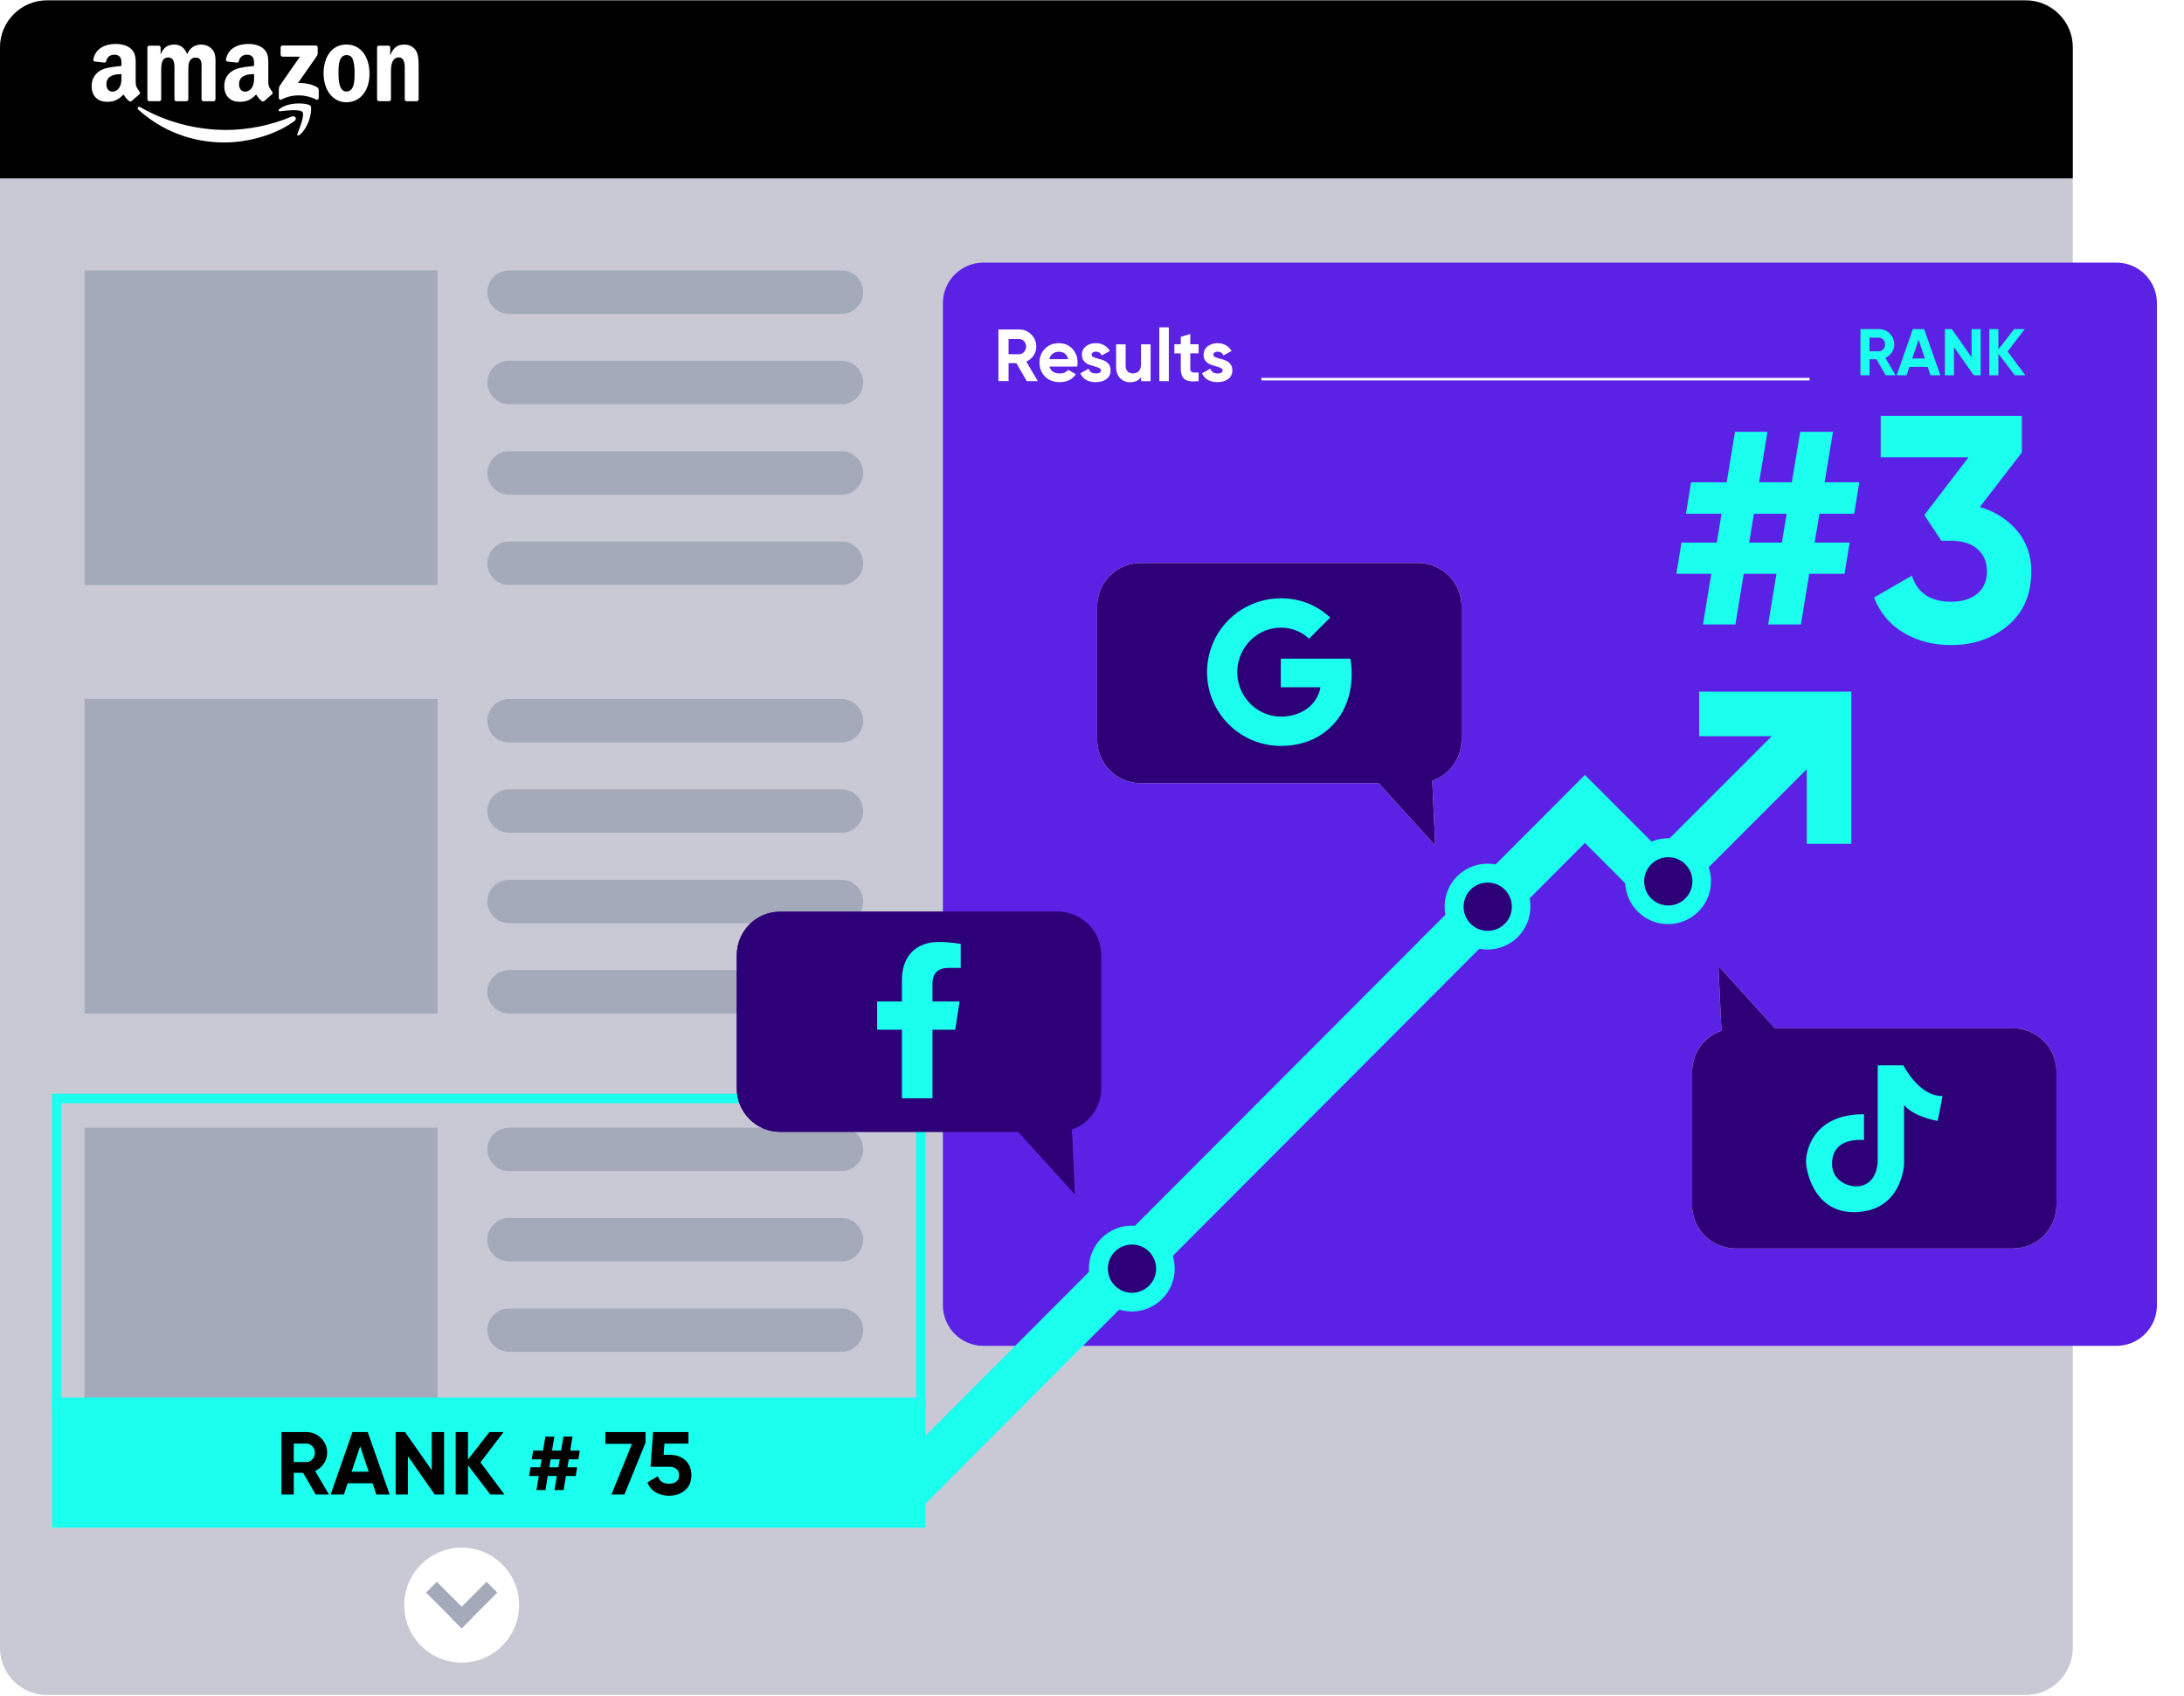 <svg width="590" height="458" viewBox="0 0 590 458" fill="none" xmlns="http://www.w3.org/2000/svg">
<path d="M547.244 0.096H12.71C5.69 0.096 0 5.786 0 12.805V445.091C0 452.11 5.69 457.8 12.71 457.8H547.244C554.263 457.8 559.954 452.11 559.954 445.091V12.805C559.954 5.786 554.263 0.096 547.244 0.096Z" fill="#C9C9D5"/>
<path d="M12.71 0.096H547.244C554.26 0.096 559.954 5.79 559.954 12.805V48.176H0V12.805C0 5.79 5.694 0.096 12.71 0.096Z" fill="black"/>
<path fill-rule="evenodd" clip-rule="evenodd" d="M79.549 32.684C74.415 36.472 66.98 38.48 60.574 38.48C51.589 38.48 43.505 35.163 37.392 29.634C36.909 29.202 37.341 28.605 37.913 28.948C44.509 32.786 52.682 35.099 61.108 35.099C66.802 35.099 73.055 33.917 78.799 31.477C79.664 31.108 80.401 32.049 79.549 32.672V32.684Z" fill="white"/>
<path fill-rule="evenodd" clip-rule="evenodd" d="M81.697 30.256C81.036 29.417 77.363 29.862 75.698 30.053C75.202 30.116 75.113 29.672 75.571 29.354C78.507 27.295 83.324 27.892 83.883 28.578C84.442 29.277 83.73 34.107 80.985 36.407C80.566 36.763 80.159 36.573 80.35 36.102C80.972 34.552 82.358 31.095 81.697 30.256Z" fill="white"/>
<path fill-rule="evenodd" clip-rule="evenodd" d="M75.812 14.807V12.799C75.812 12.494 76.04 12.291 76.32 12.291H85.306C85.598 12.291 85.827 12.494 85.827 12.799V14.515C85.827 14.807 85.585 15.176 85.153 15.773L80.501 22.42C82.23 22.382 84.06 22.637 85.623 23.526C85.979 23.73 86.068 24.022 86.106 24.314V26.449C86.106 26.742 85.788 27.085 85.445 26.907C82.675 25.458 79.014 25.305 75.951 26.92C75.634 27.085 75.316 26.754 75.316 26.449V24.416C75.316 24.085 75.316 23.539 75.646 23.043L81.035 15.303H76.345C76.053 15.303 75.824 15.1 75.824 14.795L75.812 14.807Z" fill="white"/>
<path fill-rule="evenodd" clip-rule="evenodd" d="M43.035 27.325H40.303C40.049 27.312 39.833 27.109 39.82 26.867V12.836C39.82 12.556 40.061 12.328 40.354 12.328H42.895C43.162 12.34 43.379 12.543 43.391 12.798V14.628H43.442C44.103 12.861 45.361 12.035 47.039 12.035C48.716 12.035 49.822 12.861 50.585 14.628C51.246 12.861 52.758 12.035 54.359 12.035C55.503 12.035 56.761 12.505 57.524 13.573C58.388 14.755 58.21 16.471 58.21 17.971V26.829C58.21 27.109 57.969 27.337 57.677 27.337H54.944C54.664 27.325 54.448 27.109 54.448 26.829V19.394C54.448 18.809 54.499 17.322 54.372 16.763C54.169 15.823 53.559 15.556 52.771 15.556C52.11 15.556 51.424 16 51.131 16.712C50.852 17.424 50.877 18.606 50.877 19.394V26.829C50.877 27.109 50.636 27.337 50.356 27.337H47.623C47.344 27.325 47.128 27.109 47.128 26.829V19.394C47.128 17.831 47.382 15.53 45.437 15.53C43.493 15.53 43.544 17.78 43.544 19.394V26.829C43.544 27.109 43.302 27.337 43.01 27.337L43.035 27.325Z" fill="white"/>
<path fill-rule="evenodd" clip-rule="evenodd" d="M93.567 12.025C97.622 12.025 99.82 15.508 99.82 19.943C99.82 24.379 97.393 27.62 93.567 27.62C89.742 27.62 87.416 24.137 87.416 19.791C87.416 15.444 89.615 12.025 93.567 12.025ZM93.593 14.885C91.572 14.885 91.445 17.63 91.445 19.346C91.445 21.062 91.419 24.722 93.567 24.722C95.715 24.722 95.792 21.773 95.792 19.969C95.792 18.787 95.741 17.376 95.385 16.245C95.08 15.266 94.47 14.885 93.593 14.885Z" fill="white"/>
<path fill-rule="evenodd" clip-rule="evenodd" d="M105.081 27.325H102.361C102.082 27.312 101.866 27.096 101.866 26.816V12.785C101.878 12.531 102.107 12.328 102.387 12.328H104.929C105.17 12.328 105.361 12.505 105.412 12.722V14.869H105.463C106.225 12.95 107.305 12.035 109.186 12.035C110.406 12.035 111.614 12.48 112.376 13.687C113.088 14.806 113.088 16.7 113.088 18.059V26.892C113.063 27.147 112.834 27.337 112.567 27.337H109.822C109.568 27.325 109.364 27.134 109.339 26.892V19.279C109.339 17.742 109.517 15.505 107.623 15.505C106.962 15.505 106.352 15.95 106.047 16.623C105.666 17.475 105.615 18.339 105.615 19.279V26.829C105.615 27.109 105.374 27.337 105.081 27.337V27.325Z" fill="white"/>
<path fill-rule="evenodd" clip-rule="evenodd" d="M68.643 20.613C68.643 21.681 68.669 22.57 68.135 23.511C67.703 24.286 67.004 24.756 66.241 24.756C65.199 24.756 64.576 23.956 64.576 22.774C64.576 20.448 66.661 20.016 68.643 20.016V20.613ZM71.401 27.273C71.223 27.438 70.956 27.451 70.753 27.337C69.851 26.587 69.685 26.231 69.19 25.519C67.69 27.044 66.622 27.502 64.678 27.502C62.377 27.502 60.585 26.078 60.585 23.244C60.585 21.02 61.793 19.52 63.496 18.77C64.983 18.122 67.055 17.995 68.63 17.817V17.461C68.63 16.813 68.681 16.038 68.3 15.479C67.97 14.97 67.334 14.767 66.762 14.767C65.72 14.767 64.792 15.301 64.564 16.406C64.513 16.648 64.335 16.902 64.093 16.915L61.45 16.622C61.221 16.572 60.979 16.394 61.043 16.05C61.653 12.835 64.551 11.869 67.156 11.869C68.491 11.869 70.219 12.225 71.274 13.229C72.609 14.475 72.481 16.127 72.481 17.931V22.189C72.481 23.473 73.015 24.032 73.511 24.718C73.689 24.973 73.727 25.265 73.511 25.443C72.952 25.913 71.96 26.777 71.414 27.26L71.401 27.273Z" fill="white"/>
<path fill-rule="evenodd" clip-rule="evenodd" d="M32.816 20.613C32.816 21.681 32.842 22.57 32.308 23.511C31.876 24.286 31.177 24.756 30.414 24.756C29.372 24.756 28.749 23.956 28.749 22.774C28.749 20.448 30.833 20.016 32.816 20.016V20.613ZM35.574 27.273C35.396 27.438 35.129 27.451 34.926 27.337C34.023 26.587 33.858 26.231 33.363 25.519C31.863 27.044 30.795 27.502 28.851 27.502C26.55 27.502 24.758 26.078 24.758 23.244C24.758 21.02 25.966 19.52 27.669 18.77C29.156 18.122 31.227 17.995 32.803 17.817V17.461C32.803 16.813 32.854 16.038 32.473 15.479C32.142 14.97 31.507 14.767 30.935 14.767C29.893 14.767 28.965 15.301 28.736 16.406C28.686 16.648 28.508 16.902 28.266 16.915L25.622 16.622C25.394 16.572 25.152 16.394 25.216 16.05C25.826 12.835 28.724 11.869 31.329 11.869C32.664 11.869 34.392 12.225 35.447 13.229C36.782 14.475 36.654 16.127 36.654 17.931V22.189C36.654 23.473 37.188 24.032 37.684 24.718C37.862 24.973 37.9 25.265 37.684 25.443C37.125 25.913 36.133 26.777 35.587 27.26L35.574 27.273Z" fill="white"/>
<g filter="url(#filter0_d_6022_4367)">
<path d="M567.032 66.232H261C254.943 66.232 250.032 71.143 250.032 77.201V347.848C250.032 353.906 254.943 358.817 261 358.817H567.032C573.089 358.817 578 353.906 578 347.848V77.201C578 71.143 573.089 66.232 567.032 66.232Z" fill="#5B22E5"/>
</g>
<path d="M509.422 101.357L506.918 97.035H505.05V101.357H502.597V88.889H507.579C508.736 88.889 509.714 89.295 510.515 90.096C511.316 90.909 511.723 91.875 511.723 93.019C511.723 93.794 511.506 94.506 511.062 95.167C510.617 95.828 510.045 96.324 509.32 96.654L512.078 101.357H509.422ZM505.037 91.189V94.875H507.567C508.037 94.875 508.431 94.697 508.761 94.328C509.092 93.972 509.257 93.528 509.257 93.019C509.257 92.511 509.092 92.079 508.761 91.723C508.431 91.367 508.037 91.189 507.567 91.189H505.037Z" fill="#1AFFEE"/>
<path d="M521.521 101.357L520.771 99.107H515.802L515.052 101.357H512.396L516.755 88.889H519.792L524.177 101.357H521.508H521.521ZM516.59 96.819H520.008L518.305 91.723L516.59 96.819Z" fill="#1AFFEE"/>
<path d="M532.617 88.889H535.07V101.357H533.202L527.864 93.731V101.357H525.411V88.889H527.279L532.617 96.489V88.889Z" fill="#1AFFEE"/>
<path d="M547.132 101.357H544.298L539.849 95.523V101.357H537.396V88.889H539.849V94.392L544.12 88.889H546.954L542.34 94.938L547.132 101.344V101.357Z" fill="#1AFFEE"/>
<path d="M500.881 138.751H491.514L490.218 146.555H499.674L498.288 154.968H488.756L486.507 168.669H477.661L479.91 154.968H471.065L468.815 168.669H460.058L462.308 154.968H452.865L454.25 146.555H463.782L465.079 138.751H455.457L456.843 130.249H466.464L468.713 116.637H477.47L475.221 130.249H484.066L486.316 116.637H495.162L492.912 130.249H502.279L500.894 138.751H500.881ZM481.372 146.555L482.668 138.751H473.823L472.526 146.555H481.372Z" fill="#1AFFEE"/>
<path d="M534.866 136.945C538.971 138.165 542.301 140.288 544.881 143.313C547.449 146.35 548.745 149.998 548.745 154.281C548.745 160.521 546.648 165.402 542.454 168.935C538.26 172.456 533.138 174.222 527.063 174.222C522.322 174.222 518.09 173.142 514.366 170.969C510.642 168.795 507.935 165.605 506.257 161.386L516.488 155.488C517.988 160.166 521.521 162.517 527.063 162.517C530.126 162.517 532.515 161.78 534.218 160.305C535.921 158.831 536.773 156.823 536.773 154.281C536.773 151.739 535.921 149.807 534.218 148.295C532.515 146.795 530.126 146.045 527.063 146.045H524.457L519.856 139.106L531.816 123.499H508.062V112.314H546.203V122.202L534.841 136.945H534.866Z" fill="#1AFFEE"/>
<path d="M277.372 102.925L274.563 98.082H272.466V102.925H269.721V88.982H275.3C276.584 88.982 277.69 89.44 278.592 90.342C279.494 91.245 279.952 92.338 279.952 93.609C279.952 94.473 279.71 95.274 279.215 96.011C278.719 96.748 278.071 97.307 277.257 97.676L280.346 102.937H277.372V102.925ZM272.466 91.55V95.68H275.3C275.821 95.68 276.266 95.477 276.635 95.07C277.003 94.663 277.194 94.181 277.194 93.609C277.194 93.037 277.003 92.554 276.635 92.16C276.266 91.766 275.821 91.562 275.3 91.562H272.466V91.55Z" fill="white"/>
<path d="M283.51 99.006C283.853 100.252 284.794 100.874 286.319 100.874C287.298 100.874 288.048 100.544 288.556 99.883L290.628 101.078C289.649 102.501 288.2 103.213 286.281 103.213C284.629 103.213 283.307 102.717 282.316 101.713C281.324 100.722 280.816 99.464 280.816 97.951C280.816 96.439 281.312 95.193 282.29 94.189C283.269 93.185 284.54 92.689 286.078 92.689C287.539 92.689 288.747 93.198 289.687 94.202C290.64 95.206 291.111 96.464 291.111 97.951C291.111 98.282 291.072 98.638 291.009 99.006H283.498H283.51ZM283.472 97.011H288.556C288.403 96.337 288.111 95.829 287.654 95.498C287.196 95.168 286.675 95.003 286.09 95.003C285.404 95.003 284.832 95.18 284.375 95.536C283.917 95.892 283.625 96.388 283.472 97.023V97.011Z" fill="white"/>
<path d="M294.884 95.803C294.884 96.07 295.062 96.286 295.418 96.451C295.774 96.617 296.193 96.769 296.702 96.884C297.21 97.011 297.706 97.163 298.214 97.367C298.722 97.557 299.142 97.888 299.498 98.332C299.854 98.777 300.032 99.349 300.032 100.023C300.032 101.04 299.65 101.828 298.888 102.387C298.125 102.946 297.172 103.213 296.028 103.213C293.982 103.213 292.584 102.425 291.847 100.836L294.084 99.578C294.376 100.442 295.024 100.874 296.041 100.874C296.956 100.874 297.413 100.595 297.413 100.023C297.413 99.756 297.235 99.54 296.88 99.375C296.524 99.209 296.104 99.057 295.596 98.93C295.088 98.803 294.592 98.625 294.084 98.434C293.575 98.243 293.156 97.926 292.8 97.494C292.444 97.061 292.266 96.515 292.266 95.867C292.266 94.888 292.635 94.113 293.346 93.541C294.071 92.982 294.973 92.689 296.041 92.689C296.854 92.689 297.591 92.867 298.252 93.236C298.913 93.605 299.447 94.126 299.828 94.799L297.642 95.994C297.324 95.32 296.791 94.977 296.054 94.977C295.723 94.977 295.443 95.053 295.227 95.193C295.011 95.346 294.897 95.536 294.897 95.791L294.884 95.803Z" fill="white"/>
<path d="M308.256 92.992H310.823V102.956H308.256V101.838C307.633 102.766 306.641 103.236 305.282 103.236C304.189 103.236 303.286 102.867 302.587 102.143C301.875 101.419 301.52 100.402 301.52 99.118V93.005H304.087V98.8C304.087 99.461 304.265 99.97 304.621 100.326C304.976 100.681 305.459 100.859 306.057 100.859C306.718 100.859 307.251 100.656 307.645 100.237C308.039 99.83 308.243 99.207 308.243 98.381V93.005L308.256 92.992Z" fill="white"/>
<path d="M313.187 102.948V88.408H315.754V102.948H313.187Z" fill="white"/>
<path d="M323.799 95.441H321.549V99.585C321.549 99.928 321.638 100.182 321.803 100.347C321.969 100.512 322.223 100.601 322.566 100.614C322.896 100.64 323.303 100.627 323.799 100.614V102.94C322.032 103.143 320.787 102.978 320.062 102.444C319.338 101.91 318.982 100.957 318.982 99.597V95.454H317.253V92.988H318.982V90.98L321.549 90.205V92.988H323.799V95.454V95.441Z" fill="white"/>
<path d="M327.764 95.803C327.764 96.07 327.942 96.286 328.297 96.451C328.653 96.617 329.073 96.769 329.581 96.884C330.089 97.011 330.585 97.163 331.094 97.367C331.602 97.557 332.021 97.888 332.377 98.332C332.733 98.777 332.911 99.349 332.911 100.023C332.911 101.04 332.53 101.828 331.767 102.387C331.005 102.946 330.051 103.213 328.907 103.213C326.861 103.213 325.463 102.425 324.726 100.836L326.963 99.578C327.255 100.442 327.903 100.874 328.92 100.874C329.835 100.874 330.293 100.595 330.293 100.023C330.293 99.756 330.115 99.54 329.759 99.375C329.403 99.209 328.984 99.057 328.475 98.93C327.967 98.803 327.471 98.625 326.963 98.434C326.455 98.243 326.035 97.926 325.679 97.494C325.323 97.061 325.145 96.515 325.145 95.867C325.145 94.888 325.514 94.113 326.226 93.541C326.95 92.982 327.853 92.689 328.92 92.689C329.734 92.689 330.471 92.867 331.132 93.236C331.793 93.605 332.326 94.126 332.708 94.799L330.522 95.994C330.204 95.32 329.67 94.977 328.933 94.977C328.602 94.977 328.323 95.053 328.107 95.193C327.891 95.346 327.776 95.536 327.776 95.791L327.764 95.803Z" fill="white"/>
<path d="M340.766 102.404H488.856" stroke="white" stroke-width="0.693" stroke-miterlimit="10"/>
<path d="M227.32 73.049H137.528C134.292 73.049 131.669 75.672 131.669 78.908V78.921C131.669 82.156 134.292 84.78 137.528 84.78H227.32C230.556 84.78 233.179 82.156 233.179 78.921V78.908C233.179 75.672 230.556 73.049 227.32 73.049Z" fill="#A4AABA"/>
<path d="M227.32 121.879H137.528C134.292 121.879 131.669 124.502 131.669 127.738V127.751C131.669 130.987 134.292 133.61 137.528 133.61H227.32C230.556 133.61 233.179 130.987 233.179 127.751V127.738C233.179 124.502 230.556 121.879 227.32 121.879Z" fill="#A4AABA"/>
<path d="M227.32 146.266H137.528C134.292 146.266 131.669 148.889 131.669 152.125V152.137C131.669 155.373 134.292 157.996 137.528 157.996H227.32C230.556 157.996 233.179 155.373 233.179 152.137V152.125C233.179 148.889 230.556 146.266 227.32 146.266Z" fill="#A4AABA"/>
<path d="M227.32 97.432H137.528C134.292 97.432 131.669 100.055 131.669 103.291V103.303C131.669 106.539 134.292 109.162 137.528 109.162H227.32C230.556 109.162 233.179 106.539 233.179 103.303V103.291C233.179 100.055 230.556 97.432 227.32 97.432Z" fill="#A4AABA"/>
<path d="M118.223 73.049H22.826V158.011H118.223V73.049Z" fill="#A4AABA"/>
<path d="M227.32 188.803H137.528C134.292 188.803 131.669 191.426 131.669 194.662V194.675C131.669 197.91 134.292 200.534 137.528 200.534H227.32C230.556 200.534 233.179 197.91 233.179 194.675V194.662C233.179 191.426 230.556 188.803 227.32 188.803Z" fill="#A4AABA"/>
<path d="M227.32 237.631H137.528C134.292 237.631 131.669 240.254 131.669 243.49V243.503C131.669 246.738 134.292 249.362 137.528 249.362H227.32C230.556 249.362 233.179 246.738 233.179 243.503V243.49C233.179 240.254 230.556 237.631 227.32 237.631Z" fill="#A4AABA"/>
<path d="M227.32 262.02H137.528C134.292 262.02 131.669 264.643 131.669 267.879V267.891C131.669 271.127 134.292 273.75 137.528 273.75H227.32C230.556 273.75 233.179 271.127 233.179 267.891V267.879C233.179 264.643 230.556 262.02 227.32 262.02Z" fill="#A4AABA"/>
<path d="M227.32 213.189H137.528C134.292 213.189 131.669 215.813 131.669 219.049V219.061C131.669 222.297 134.292 224.92 137.528 224.92H227.32C230.556 224.92 233.179 222.297 233.179 219.061V219.049C233.179 215.813 230.556 213.189 227.32 213.189Z" fill="#A4AABA"/>
<path d="M118.223 188.803H22.826V273.765H118.223V188.803Z" fill="#A4AABA"/>
<path d="M227.32 304.572H137.528C134.292 304.572 131.669 307.195 131.669 310.431V310.444C131.669 313.68 134.292 316.303 137.528 316.303H227.32C230.556 316.303 233.179 313.68 233.179 310.444V310.431C233.179 307.195 230.556 304.572 227.32 304.572Z" fill="#A4AABA"/>
<path d="M227.32 353.398H137.528C134.292 353.398 131.669 356.022 131.669 359.257V359.27C131.669 362.506 134.292 365.129 137.528 365.129H227.32C230.556 365.129 233.179 362.506 233.179 359.27V359.257C233.179 356.022 230.556 353.398 227.32 353.398Z" fill="#A4AABA"/>
<path d="M228.54 377.791H136.308C133.746 377.791 131.669 379.868 131.669 382.43V384.883C131.669 387.445 133.746 389.522 136.308 389.522H228.54C231.102 389.522 233.179 387.445 233.179 384.883V382.43C233.179 379.868 231.102 377.791 228.54 377.791Z" fill="#A4AABA"/>
<path d="M227.32 328.971H137.528C134.292 328.971 131.669 331.594 131.669 334.83V334.843C131.669 338.078 134.292 340.702 137.528 340.702H227.32C230.556 340.702 233.179 338.078 233.179 334.843V334.83C233.179 331.594 230.556 328.971 227.32 328.971Z" fill="#A4AABA"/>
<path d="M118.223 304.572H22.826V389.535H118.223V304.572Z" fill="#A4AABA"/>
<path d="M250.045 377.471H14.018V412.625H250.045V377.471Z" fill="#1AFFEE"/>
<path d="M85.28 403.648L81.887 397.801H79.358V403.648H76.04V386.795H82.776C84.327 386.795 85.662 387.341 86.742 388.434C87.835 389.527 88.381 390.837 88.381 392.387C88.381 393.429 88.089 394.395 87.492 395.285C86.894 396.175 86.106 396.848 85.128 397.293L88.864 403.648H85.28ZM79.358 389.896V394.878H82.776C83.399 394.878 83.946 394.637 84.391 394.141C84.835 393.645 85.064 393.061 85.064 392.374C85.064 391.688 84.835 391.103 84.391 390.62C83.946 390.138 83.399 389.896 82.776 389.896H79.358Z" fill="black"/>
<path d="M101.651 403.648L100.647 400.61H93.924L92.907 403.648H89.323L95.22 386.795H99.338L105.26 403.648H101.651ZM94.978 397.509H99.605L97.292 390.62L94.978 397.509Z" fill="black"/>
<path d="M116.648 386.795H119.965V403.648H117.436L110.217 393.34V403.648H106.887V386.795H109.416L116.635 397.077V386.795H116.648Z" fill="black"/>
<path d="M136.271 403.648H132.445L126.421 395.755V403.648H123.104V386.795H126.421V394.23L132.204 386.795H136.03L129.789 394.98L136.271 403.648Z" fill="black"/>
<path d="M156.25 394.152H153.657L153.289 396.313H155.907L155.526 398.651H152.882L152.259 402.452H149.806L150.429 398.651H147.976L147.354 402.452H144.926L145.549 398.651H142.931L143.312 396.313H145.956L146.324 394.152H143.655L144.036 391.788H146.705L147.328 388.014H149.756L149.133 391.788H151.586L152.209 388.014H154.661L154.039 391.788H156.631L156.25 394.152ZM150.836 396.313L151.205 394.152H148.752L148.396 396.313H150.849H150.836Z" fill="black"/>
<path d="M163.519 386.795H174.398V389.616L168.692 403.648H165.184L170.725 389.972H163.532V386.795H163.519Z" fill="black"/>
<path d="M181.021 392.934C182.648 392.934 184.008 393.417 185.113 394.395C186.219 395.361 186.778 396.721 186.778 398.45C186.778 400.178 186.194 401.538 185.037 402.517C183.868 403.495 182.444 403.991 180.767 403.991C179.407 403.991 178.199 403.686 177.157 403.076C176.115 402.466 175.365 401.563 174.895 400.381L177.729 398.716C178.149 400.064 179.153 400.737 180.767 400.737C181.618 400.737 182.279 400.534 182.749 400.127C183.22 399.72 183.461 399.161 183.461 398.45C183.461 397.738 183.232 397.204 182.762 396.785C182.292 396.365 181.656 396.162 180.856 396.162H175.747L176.42 386.795H185.978V389.896H179.496L179.28 392.934H181.008H181.021Z" fill="black"/>
<path d="M247.465 297.962V378.108H16.585V297.962H247.465ZM250.033 295.395H14.018V380.688H250.045V295.395H250.033Z" fill="#1AFFEE"/>
<path d="M459.016 186.797V198.833H478.64L448.162 229.31L428.158 209.305L249.45 388.343V406.696L428.158 227.67L448.162 247.675L488.083 207.755V227.912H500.131V186.797H459.016Z" fill="#1AFFEE"/>
<path d="M457.124 325.422V289.48C457.124 284.358 460.441 279.961 465.042 278.397L464.229 260.922L479.505 277.736H543.828C550.31 277.736 555.546 283.011 555.546 289.493V325.435C555.546 331.917 550.31 337.191 543.828 337.191H468.868C462.386 337.191 457.111 331.917 457.111 325.435L457.124 325.422Z" fill="white"/>
<path d="M457.124 325.422V289.48C457.124 284.358 460.441 279.961 465.042 278.397L464.229 260.922L479.505 277.736H543.828C550.31 277.736 555.546 283.011 555.546 289.493V325.435C555.546 331.917 550.31 337.191 543.828 337.191H468.868C462.386 337.191 457.111 331.917 457.111 325.435L457.124 325.422Z" fill="#2E0077"/>
<path d="M503.552 300.939V307.917C503.552 307.917 494.872 306.811 494.922 314.399C494.948 318.313 498.341 320.423 501.493 320.423C504.645 320.423 507.263 318.059 507.263 313.09V287.734H514.19C514.19 287.734 518.409 296.173 524.777 296.021C524.129 299.338 523.468 302.744 523.468 302.744C523.468 302.744 517.24 301.791 514.381 298.474V314.386C514.381 314.386 513.923 327.388 500.781 327.388C489.991 327.388 487.881 316.191 487.881 313.636C487.881 312.276 488.784 300.939 503.539 300.939H503.552Z" fill="#1AFFEE"/>
<path d="M394.823 163.837V199.78C394.823 204.902 391.506 209.299 386.905 210.862L387.719 228.338L372.442 211.523H308.119C301.638 211.523 296.401 206.249 296.401 199.767V163.825C296.401 157.343 301.638 152.068 308.119 152.068H383.08C389.562 152.068 394.836 157.343 394.836 163.825L394.823 163.837Z" fill="white"/>
<path d="M394.823 163.837V199.78C394.823 204.902 391.506 209.299 386.905 210.862L387.719 228.338L372.442 211.523H308.119C301.638 211.523 296.401 206.249 296.401 199.767V163.825C296.401 157.343 301.638 152.068 308.119 152.068H383.08C389.562 152.068 394.836 157.343 394.836 163.825L394.823 163.837Z" fill="#2E0077"/>
<path d="M328.188 172.589C331.569 165.853 338.47 161.596 346.007 161.596C351.383 161.596 355.894 163.566 359.351 166.794L353.632 172.513C351.561 170.543 348.93 169.526 346.007 169.526C340.808 169.526 336.411 173.034 334.848 177.749C334.454 178.944 334.225 180.228 334.225 181.537C334.225 182.846 334.454 184.13 334.848 185.324C336.411 190.039 340.808 193.547 346.007 193.547C348.688 193.547 350.976 192.836 352.755 191.641C354.852 190.268 356.288 188.082 356.733 185.617H346.007V177.902H364.791C365.033 179.211 365.16 180.571 365.16 181.982C365.16 188.057 362.986 193.166 359.212 196.636C355.907 199.686 351.395 201.465 346.019 201.465C335.013 201.465 326.078 192.543 326.078 181.537C326.078 181.537 326.078 181.537 326.078 181.524C326.078 178.309 326.853 175.258 328.201 172.577L328.188 172.589Z" fill="#1AFFEE"/>
<path d="M305.755 354.223C312.156 354.223 317.346 349.034 317.346 342.632C317.346 336.23 312.156 331.041 305.755 331.041C299.353 331.041 294.164 336.23 294.164 342.632C294.164 349.034 299.353 354.223 305.755 354.223Z" fill="#1AFFEE"/>
<path d="M305.804 349.177C309.405 349.177 312.324 346.258 312.324 342.657C312.324 339.056 309.405 336.137 305.804 336.137C302.203 336.137 299.284 339.056 299.284 342.657C299.284 346.258 302.203 349.177 305.804 349.177Z" fill="#2E0077"/>
<path d="M450.63 249.594C457.032 249.594 462.221 244.405 462.221 238.003C462.221 231.602 457.032 226.412 450.63 226.412C444.229 226.412 439.039 231.602 439.039 238.003C439.039 244.405 444.229 249.594 450.63 249.594Z" fill="#1AFFEE"/>
<path d="M450.68 244.563C454.28 244.563 457.2 241.644 457.2 238.043C457.2 234.443 454.28 231.523 450.68 231.523C447.079 231.523 444.16 234.443 444.16 238.043C444.16 241.644 447.079 244.563 450.68 244.563Z" fill="#2E0077"/>
<path d="M401.851 256.457C408.252 256.457 413.442 251.268 413.442 244.866C413.442 238.465 408.252 233.275 401.851 233.275C395.449 233.275 390.26 238.465 390.26 244.866C390.26 251.268 395.449 256.457 401.851 256.457Z" fill="#1AFFEE"/>
<path d="M401.901 251.415C405.502 251.415 408.421 248.496 408.421 244.895C408.421 241.294 405.502 238.375 401.901 238.375C398.3 238.375 395.381 241.294 395.381 244.895C395.381 248.496 398.3 251.415 401.901 251.415Z" fill="#2E0077"/>
<path d="M297.456 258.013V293.955C297.456 299.077 294.138 303.475 289.538 305.038L290.351 322.514L275.074 305.699H210.752C204.27 305.699 199.034 300.425 199.034 293.943V258C199.034 251.519 204.27 246.244 210.752 246.244H285.712C292.194 246.244 297.468 251.519 297.468 258L297.456 258.013Z" fill="#2E0077"/>
<path d="M297.456 258.013V293.955C297.456 299.077 294.138 303.475 289.538 305.038L290.351 322.514L275.074 305.699H210.752C204.27 305.699 199.034 300.425 199.034 293.943V258C199.034 251.519 204.27 246.244 210.752 246.244H285.712C292.194 246.244 297.468 251.519 297.468 258L297.456 258.013Z" fill="#2E0077"/>
<path d="M251.905 265.549V270.493H259.226L258.057 278.119H251.905V296.637H243.657V278.119H236.959V270.493H243.657V264.685C243.657 258.076 247.597 254.416 253.621 254.416C256.506 254.416 259.531 254.937 259.531 254.937V261.432H256.201C252.922 261.432 251.905 263.465 251.905 265.549Z" fill="#1AFFEE"/>
<path d="M124.717 449.046C133.288 449.046 140.236 442.099 140.236 433.528C140.236 424.958 133.288 418.01 124.717 418.01C116.147 418.01 109.199 424.958 109.199 433.528C109.199 442.099 116.147 449.046 124.717 449.046Z" fill="white"/>
<path d="M134.349 430.144L131.438 427.232L121.803 436.866L124.715 439.778L134.349 430.144Z" fill="#A4AABA"/>
<path d="M118.006 427.233L115.094 430.145L124.728 439.778L127.64 436.867L118.006 427.233Z" fill="#A4AABA"/>
<defs>
<filter id="filter0_d_6022_4367" x="247.423" y="63.623" width="342.566" height="307.182" filterUnits="userSpaceOnUse" color-interpolation-filters="sRGB">
<feFlood flood-opacity="0" result="BackgroundImageFix"/>
<feColorMatrix in="SourceAlpha" type="matrix" values="0 0 0 0 0 0 0 0 0 0 0 0 0 0 0 0 0 0 127 0" result="hardAlpha"/>
<feOffset dx="4.69" dy="4.69"/>
<feGaussianBlur stdDeviation="3.649"/>
<feColorMatrix type="matrix" values="0 0 0 0 0 0 0 0 0 0 0 0 0 0 0 0 0 0 0.2 0"/>
<feBlend mode="normal" in2="BackgroundImageFix" result="effect1_dropShadow_6022_4367"/>
<feBlend mode="normal" in="SourceGraphic" in2="effect1_dropShadow_6022_4367" result="shape"/>
</filter>
</defs>
</svg>
